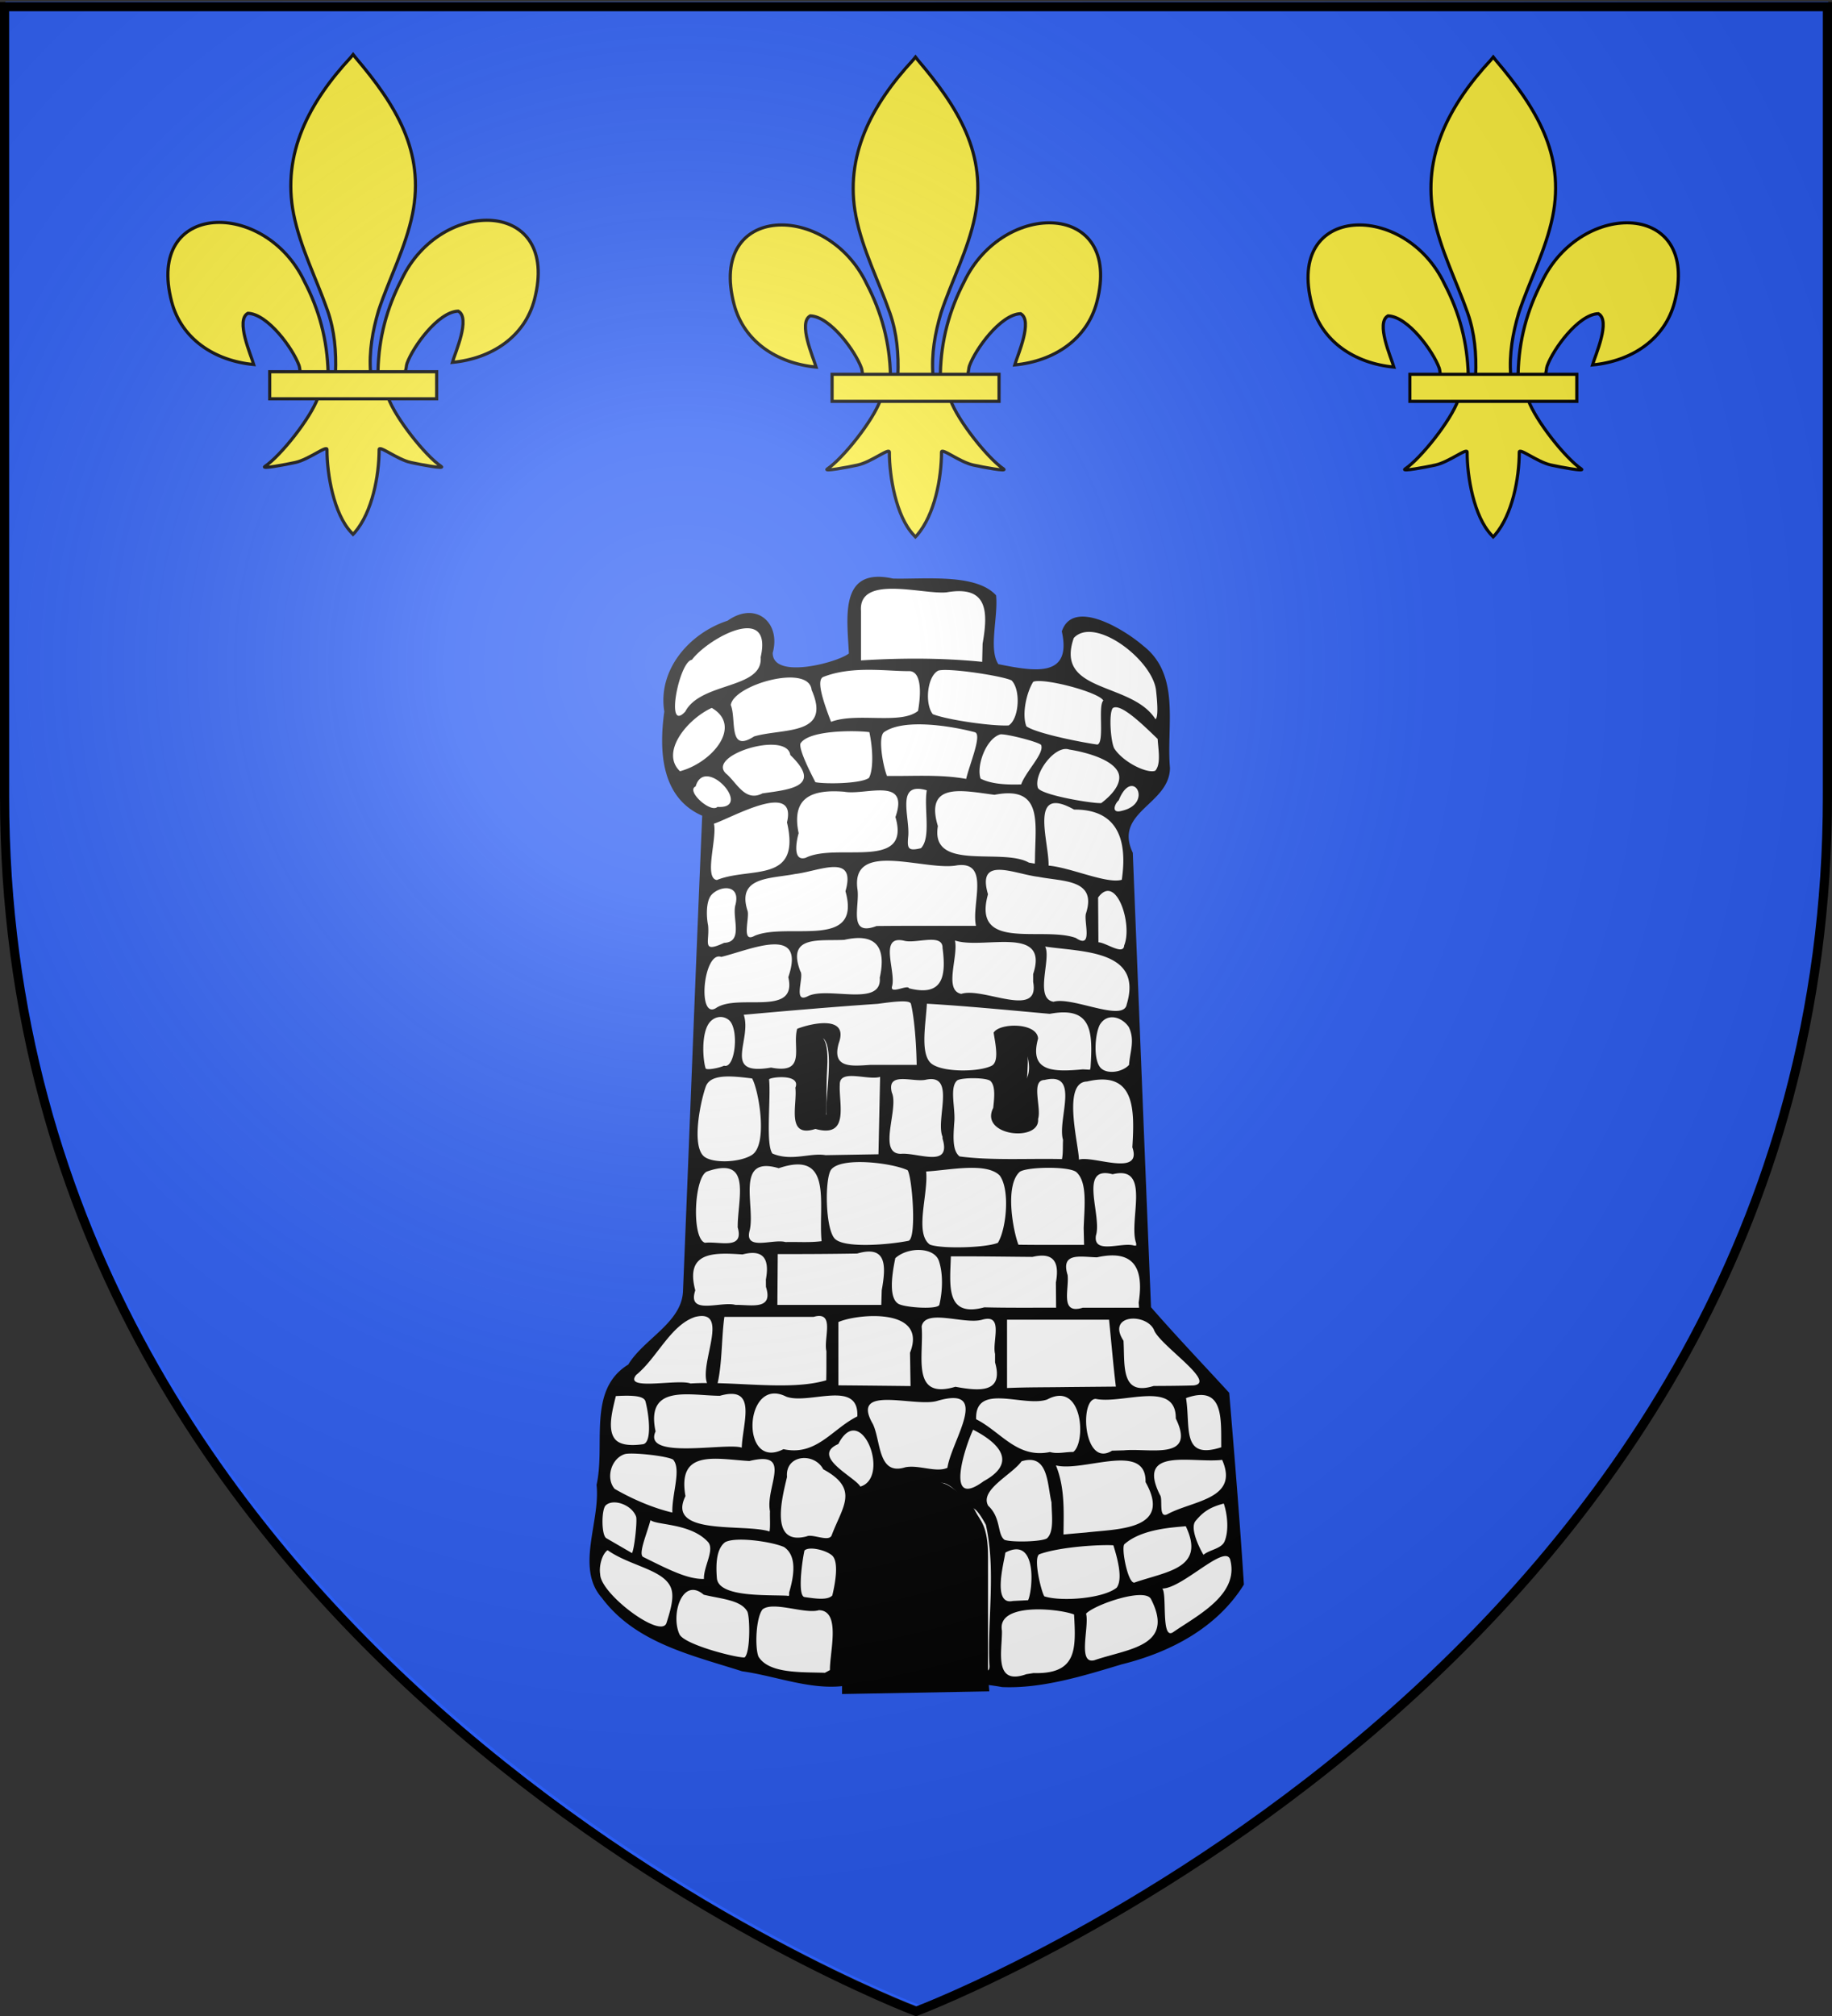 <svg xmlns="http://www.w3.org/2000/svg" xmlns:xlink="http://www.w3.org/1999/xlink" height="660" width="600" version="1.0"><rect width="100%" height="100%" fill="#333333" stroke="none"/><defs><radialGradient r="300" id="c" fx="221.445" fy="226.331" gradientUnits="userSpaceOnUse" cy="226.331" cx="221.445" xlink:href="#a" gradientTransform="matrix(1.353 0 0 1.349 -76.034 -87.686)"/><linearGradient id="a"><stop offset="0" style="stop-color:white;stop-opacity:.314"/><stop offset=".19" style="stop-color:white;stop-opacity:.251"/><stop offset=".6" style="stop-color:#6b6b6b;stop-opacity:.125"/><stop offset="1" style="stop-color:black;stop-opacity:.125"/></linearGradient></defs><g style="display:inline"><path style="opacity:1;fill:#2b5df4;fill-opacity:1;fill-rule:evenodd;stroke:none;stroke-width:3;stroke-linecap:butt;stroke-linejoin:miter;stroke-miterlimit:4;stroke-dasharray:none;stroke-opacity:1;display:inline" d="M300.274 656.863S1.774 544.543 1.774 259.09V.539h597V259.09c0 285.451-298.5 397.772-298.5 397.772z"/><path style="font-size:12px;fill:#fff;fill-opacity:1;fill-rule:evenodd;stroke:none;stroke-width:1.288;display:inline" d="M-1051.267 91.796c6.528.49 10.549-1.647 13.131-8.87.842-2.433 2.477-4.707 4.56-6.713a80.586 80.586 0 0 0-2.171-2.091c-1.995 2.043-4.528 3.755-6.998 4.62-7.733 2.301-9.183 7.637-8.61 12.965l.044.045.044.044m-24.62-24.716c6.528.49 10.55-1.646 13.132-8.869.841-2.433 2.477-4.708 4.56-6.714a80.898 80.898 0 0 0-2.172-2.091c-1.995 2.043-4.527 3.755-6.997 4.62-7.733 2.301-9.183 7.637-8.61 12.966l.043.044.045.044m-24.62-24.715c6.528.49 10.549-1.647 13.131-8.87.842-2.433 2.477-4.708 4.56-6.714a80.896 80.896 0 0 0-2.171-2.091c-1.995 2.044-4.528 3.755-6.998 4.621-7.733 2.3-9.183 7.636-8.61 12.965l.044.044.044.045m-24.62-24.716c6.528.49 10.55-1.647 13.132-8.87.841-2.433 2.477-4.708 4.56-6.713a80.898 80.898 0 0 0-2.172-2.092c-1.995 2.044-4.527 3.756-6.997 4.621-7.733 2.3-9.183 7.637-8.611 12.965l.044.044.045.045m-24.62-24.716c6.527.49 10.549-1.647 13.131-8.87.841-2.433 2.477-4.708 4.56-6.713a80.744 80.744 0 0 0-2.172-2.092c-1.994 2.044-4.527 3.756-6.997 4.621-7.733 2.3-9.183 7.637-8.61 12.965l.044.044.044.045m-24.62-24.716c6.528.49 10.55-1.647 13.132-8.87.841-2.433 2.477-4.707 4.56-6.713a81.04 81.04 0 0 0-2.172-2.092c-1.995 2.044-4.527 3.756-6.997 4.621-7.733 2.3-9.184 7.637-8.611 12.965l.044.045.045.044m-24.62-24.716c6.527.49 10.549-1.647 13.131-8.87.841-2.433 2.477-4.707 4.56-6.713a80.744 80.744 0 0 0-2.172-2.092c-1.995 2.044-4.527 3.756-6.997 4.622-7.733 2.3-9.183 7.636-8.61 12.964l.044.045.044.044m-24.62-24.716c6.528.49 10.55-1.646 13.131-8.869.842-2.433 2.478-4.708 4.56-6.714a81.044 81.044 0 0 0-2.171-2.091c-1.995 2.043-4.527 3.755-6.998 4.62-7.732 2.301-9.183 7.637-8.61 12.965l.044.045.044.044m-24.62-24.715c6.528.49 10.55-1.647 13.132-8.87.841-2.433 2.477-4.708 4.56-6.714a80.586 80.586 0 0 0-2.172-2.091c-1.995 2.044-4.527 3.755-6.997 4.621-7.733 2.3-9.183 7.636-8.61 12.965l.044.044.044.045m-24.62-24.716c6.528.49 10.55-1.647 13.131-8.87.842-2.433 2.477-4.708 4.56-6.713a80.893 80.893 0 0 0-2.171-2.092c-1.995 2.044-4.528 3.755-6.998 4.621-7.733 2.3-9.183 7.637-8.61 12.965l.044.044.044.045m-24.62-24.716c6.528.49 10.55-1.647 13.132-8.87.841-2.433 2.477-4.708 4.56-6.713a80.896 80.896 0 0 0-2.172-2.092c-1.995 2.044-4.527 3.756-6.997 4.621-7.733 2.3-9.183 7.637-8.61 12.965l.043.044.045.045m-24.62-24.716c6.528.49 10.549-1.647 13.131-8.87.842-2.433 2.477-4.707 4.56-6.713a80.893 80.893 0 0 0-2.171-2.092c-1.995 2.044-4.528 3.756-6.998 4.621-7.733 2.3-9.183 7.637-8.61 12.965l.044.045.044.044m-24.62-24.716c6.528.49 10.55-1.647 13.132-8.87.841-2.433 2.477-4.707 4.56-6.713a80.744 80.744 0 0 0-2.172-2.092c-1.995 2.044-4.527 3.756-6.997 4.622-7.733 2.3-9.183 7.636-8.61 12.964l.043.045.045.044m-24.62-24.716c6.528.49 10.549-1.646 13.131-8.869.842-2.433 2.477-4.708 4.56-6.714a80.89 80.89 0 0 0-2.171-2.091c-1.995 2.043-4.528 3.755-6.998 4.62-7.733 2.301-9.183 7.637-8.61 12.965l.044.045.044.044m-24.62-24.715c6.528.49 10.55-1.647 13.132-8.87.841-2.433 2.477-4.708 4.56-6.714a80.744 80.744 0 0 0-2.172-2.091c-1.995 2.044-4.527 3.755-6.997 4.62-7.733 2.301-9.184 7.637-8.611 12.966l.044.044.045.045m-24.62-24.716c6.527.49 10.549-1.647 13.131-8.87.841-2.433 2.477-4.708 4.56-6.714a81.046 81.046 0 0 0-2.172-2.091c-1.995 2.044-4.527 3.755-6.997 4.621-7.733 2.3-9.183 7.636-8.61 12.965l.044.044.044.045m-24.62-24.716c6.528.49 10.55-1.647 13.131-8.87.842-2.433 2.478-4.708 4.56-6.713a80.586 80.586 0 0 0-2.171-2.092c-1.995 2.044-4.527 3.756-6.997 4.621-7.733 2.3-9.184 7.637-8.611 12.965l.044.044.044.045m-24.619-24.716c6.527.49 10.549-1.647 13.131-8.87.841-2.433 2.477-4.707 4.56-6.713a80.893 80.893 0 0 0-2.172-2.092c-1.995 2.044-4.527 3.756-6.997 4.621-7.733 2.3-9.183 7.637-8.61 12.965l.044.045.044.044m-24.62-24.716c6.528.49 10.55-1.647 13.131-8.87.842-2.433 2.477-4.707 4.56-6.713a80.74 80.74 0 0 0-2.171-2.092c-1.995 2.044-4.528 3.756-6.998 4.622-7.733 2.3-9.183 7.636-8.61 12.964l.044.045.044.044m-24.62-24.716c6.528.49 10.55-1.647 13.132-8.87.841-2.432 2.477-4.707 4.56-6.713a80.893 80.893 0 0 0-2.172-2.091c-1.995 2.043-4.527 3.755-6.997 4.62-7.733 2.301-9.183 7.637-8.61 12.965l.044.045.044.044m-24.62-24.715c6.528.489 10.549-1.647 13.131-8.87.842-2.433 2.477-4.708 4.56-6.714a80.898 80.898 0 0 0-2.171-2.091c-1.995 2.044-4.528 3.755-6.998 4.62-7.733 2.301-9.183 7.637-8.61 12.966l.044.044.044.045m-24.62-24.716c6.528.49 10.55-1.647 13.132-8.87.841-2.433 2.477-4.708 4.56-6.714a80.735 80.735 0 0 0-2.172-2.091c-1.995 2.044-4.527 3.755-6.997 4.621-7.733 2.3-9.183 7.636-8.61 12.965l.043.044.045.045m-24.62-24.716c6.528.49 10.549-1.647 13.131-8.87.842-2.433 2.477-4.708 4.56-6.713a80.898 80.898 0 0 0-2.172-2.092c-1.994 2.044-4.527 3.756-6.997 4.621-7.733 2.3-9.183 7.637-8.61 12.965l.044.044.044.045m-24.62-24.716c6.528.49 10.55-1.647 13.132-8.87.841-2.433 2.477-4.707 4.56-6.713a80.89 80.89 0 0 0-2.172-2.092c-1.995 2.044-4.527 3.756-6.997 4.621-7.733 2.3-9.183 7.637-8.61 12.965l.043.045.045.044m-24.62-24.716c6.527.49 10.549-1.647 13.131-8.87.842-2.433 2.477-4.707 4.56-6.713a80.898 80.898 0 0 0-2.172-2.092c-1.995 2.044-4.527 3.756-6.997 4.622-7.733 2.3-9.183 7.636-8.61 12.964l.044.045.044.044m-24.62-24.716c6.528.49 10.55-1.647 13.132-8.87.841-2.432 2.477-4.707 4.56-6.713a80.893 80.893 0 0 0-2.172-2.091c-1.995 2.043-4.527 3.755-6.997 4.62-7.733 2.3-9.184 7.637-8.611 12.965l.044.045.045.044m-24.62-24.715c6.527.49 10.549-1.647 13.131-8.87.841-2.433 2.477-4.708 4.56-6.714a80.739 80.739 0 0 0-2.172-2.091c-1.995 2.043-4.527 3.755-6.997 4.62-7.733 2.301-9.183 7.637-8.61 12.966l.044.044.044.045m639.68 626.02c5.046 5.255 13.768.039 15.438-1.684-.218-.216-1.316-1.261-1.573-1.535-1.31.834-2.424 2.333-5.183 1.794-2.759-.54-2.649-2.093-2.172-2.978.477-.884 2.824-1.29 2.569-1.406-4.038-2.038-7.056-2.043-9.347-.085-1.384 1.17-1.35 4.213.268 5.893m-24.62-24.716c5.046 5.256 13.768.04 15.438-1.683-.218-.216-1.315-1.261-1.573-1.535-1.31.834-2.423 2.333-5.182 1.794-2.76-.539-2.65-2.093-2.172-2.978.476-.884 2.824-1.29 2.569-1.406-4.038-2.038-7.057-2.043-9.348-.085-1.383 1.17-1.349 4.213.269 5.893m-24.62-24.716c5.046 5.256 13.768.04 15.438-1.682-.219-.217-1.316-1.262-1.573-1.536-1.31.834-2.424 2.333-5.183 1.794-2.759-.539-2.649-2.093-2.172-2.977.477-.885 2.824-1.291 2.569-1.407-4.038-2.037-7.057-2.043-9.347-.085-1.384 1.171-1.35 4.213.268 5.893m-24.62-24.716c5.046 5.256 13.768.04 15.438-1.682-.218-.217-1.315-1.262-1.573-1.535-1.31.834-2.423 2.332-5.182 1.793-2.76-.539-2.65-2.093-2.172-2.977.476-.885 2.823-1.29 2.568-1.407-4.037-2.037-7.056-2.043-9.347-.085-1.384 1.171-1.349 4.213.268 5.893m-24.62-24.715c5.047 5.255 13.769.04 15.439-1.683-.219-.217-1.316-1.262-1.574-1.535-1.31.834-2.423 2.332-5.182 1.793-2.759-.539-2.649-2.093-2.172-2.977.477-.885 2.824-1.29 2.569-1.407-4.038-2.037-7.057-2.043-9.347-.084-1.384 1.17-1.35 4.213.268 5.893m-24.62-24.716c5.046 5.255 13.768.04 15.438-1.683-.218-.216-1.315-1.261-1.573-1.535-1.31.834-2.423 2.333-5.182 1.794-2.76-.54-2.65-2.093-2.173-2.978.477-.884 2.824-1.29 2.57-1.406-4.039-2.038-7.057-2.044-9.348-.085-1.384 1.17-1.35 4.213.268 5.893m-24.62-24.716c5.046 5.256 13.769.04 15.439-1.683-.219-.216-1.316-1.261-1.574-1.535-1.31.834-2.423 2.333-5.182 1.794-2.76-.54-2.649-2.093-2.172-2.978.477-.884 2.824-1.29 2.569-1.406-4.038-2.038-7.057-2.043-9.348-.085-1.383 1.17-1.349 4.213.269 5.893m-24.62-24.716c5.046 5.256 13.768.04 15.438-1.683-.218-.216-1.315-1.261-1.573-1.535-1.31.834-2.424 2.333-5.183 1.794-2.759-.539-2.648-2.093-2.172-2.978.477-.884 2.824-1.29 2.57-1.406-4.039-2.038-7.057-2.043-9.348-.085-1.384 1.17-1.35 4.213.268 5.893m-24.62-24.716c5.046 5.256 13.769.04 15.438-1.682-.218-.217-1.315-1.262-1.573-1.536-1.31.834-2.423 2.333-5.182 1.794-2.76-.539-2.649-2.093-2.172-2.977.477-.885 2.824-1.291 2.569-1.407-4.038-2.037-7.057-2.043-9.348-.085-1.383 1.17-1.349 4.213.269 5.893m-24.62-24.716c5.046 5.256 13.768.04 15.438-1.682-.218-.217-1.316-1.262-1.573-1.536-1.31.835-2.424 2.333-5.183 1.794-2.759-.539-2.649-2.093-2.172-2.977.477-.885 2.824-1.29 2.57-1.407-4.039-2.037-7.057-2.043-9.348-.085-1.384 1.171-1.35 4.213.268 5.893m-24.62-24.715c5.046 5.255 13.769.04 15.438-1.683-.218-.217-1.315-1.262-1.573-1.535-1.31.834-2.423 2.332-5.182 1.793-2.76-.539-2.649-2.093-2.172-2.977.477-.885 2.824-1.29 2.569-1.407-4.038-2.037-7.057-2.043-9.348-.084-1.383 1.17-1.349 4.213.269 5.893m-24.62-24.716c5.046 5.255 13.768.04 15.438-1.683-.219-.216-1.316-1.261-1.574-1.535-1.309.834-2.423 2.333-5.182 1.794-2.759-.54-2.649-2.093-2.172-2.978.477-.885 2.824-1.29 2.569-1.406-4.038-2.038-7.056-2.044-9.347-.085-1.384 1.17-1.35 4.213.268 5.893m-24.62-24.716c5.046 5.256 13.768.04 15.438-1.683-.218-.216-1.315-1.261-1.573-1.535-1.31.834-2.423 2.333-5.182 1.794-2.76-.54-2.65-2.093-2.172-2.978.476-.884 2.823-1.29 2.568-1.406-4.037-2.038-7.056-2.043-9.347-.085-1.384 1.17-1.349 4.213.268 5.893m-24.619-24.716c5.046 5.256 13.768.04 15.438-1.683-.219-.216-1.316-1.261-1.574-1.535-1.31.834-2.423 2.333-5.182 1.794-2.759-.54-2.649-2.093-2.172-2.978.477-.884 2.824-1.29 2.569-1.406-4.038-2.038-7.057-2.043-9.347-.085-1.384 1.17-1.35 4.213.268 5.893m-24.62-24.716c5.046 5.256 13.768.04 15.438-1.682-.218-.217-1.315-1.262-1.573-1.536-1.31.834-2.423 2.333-5.182 1.794-2.76-.539-2.65-2.093-2.172-2.977.476-.885 2.823-1.291 2.568-1.407-4.037-2.037-7.056-2.043-9.347-.085-1.384 1.171-1.349 4.213.268 5.893m-24.62-24.716c5.047 5.256 13.769.04 15.439-1.682-.219-.217-1.316-1.262-1.574-1.536-1.31.835-2.423 2.333-5.182 1.794-2.759-.539-2.649-2.093-2.172-2.977.477-.885 2.824-1.291 2.569-1.407-4.038-2.037-7.057-2.043-9.347-.085-1.384 1.171-1.35 4.213.268 5.893m-24.62-24.715c5.046 5.255 13.768.04 15.438-1.683-.218-.217-1.315-1.262-1.573-1.535-1.31.834-2.424 2.332-5.183 1.793-2.759-.539-2.648-2.093-2.172-2.977.477-.885 2.824-1.29 2.57-1.407-4.038-2.037-7.057-2.043-9.348-.085-1.384 1.171-1.35 4.214.268 5.894m-24.62-24.716c5.047 5.255 13.769.04 15.439-1.683-.219-.216-1.316-1.261-1.574-1.535-1.31.834-2.423 2.333-5.182 1.794-2.76-.54-2.649-2.093-2.172-2.978.477-.885 2.824-1.29 2.569-1.406-4.038-2.038-7.057-2.044-9.348-.085-1.383 1.17-1.349 4.213.269 5.893m-24.62-24.716c5.046 5.256 13.768.04 15.438-1.683-.218-.216-1.315-1.261-1.573-1.535-1.31.834-2.424 2.333-5.183 1.794-2.759-.54-2.648-2.093-2.172-2.978.477-.884 2.824-1.29 2.57-1.406-4.039-2.038-7.057-2.043-9.348-.085-1.384 1.17-1.35 4.213.268 5.893m-24.62-24.716c5.046 5.256 13.769.04 15.439-1.683-.219-.216-1.316-1.261-1.574-1.535-1.31.834-2.423 2.333-5.182 1.794-2.76-.539-2.649-2.093-2.172-2.978.477-.884 2.824-1.29 2.569-1.406-4.038-2.038-7.057-2.043-9.348-.085-1.383 1.17-1.349 4.213.269 5.893m-24.62-24.716c5.046 5.256 13.768.04 15.438-1.683-.219-.216-1.316-1.26-1.573-1.535-1.31.834-2.424 2.333-5.183 1.794-2.759-.539-2.649-2.093-2.172-2.977.477-.885 2.824-1.291 2.57-1.407-4.039-2.037-7.057-2.043-9.348-.085-1.384 1.17-1.35 4.213.268 5.893m-24.62-24.716c5.046 5.256 13.768.04 15.438-1.682-.218-.217-1.315-1.262-1.573-1.536-1.31.835-2.423 2.333-5.182 1.794-2.76-.539-2.649-2.093-2.172-2.977.476-.885 2.824-1.291 2.568-1.407-4.037-2.037-7.056-2.043-9.347-.085-1.383 1.171-1.349 4.213.269 5.893m-24.62-24.715c5.046 5.255 13.768.04 15.438-1.683-.219-.217-1.316-1.262-1.573-1.535-1.31.834-2.424 2.332-5.183 1.793-2.759-.539-2.649-2.093-2.172-2.977.477-.885 2.824-1.29 2.569-1.407-4.038-2.037-7.056-2.043-9.347-.085-1.384 1.171-1.35 4.213.268 5.894m-24.62-24.716c5.046 5.255 13.768.04 15.438-1.683-.218-.217-1.315-1.261-1.573-1.535-1.31.834-2.423 2.333-5.182 1.794-2.76-.54-2.65-2.093-2.172-2.978.476-.885 2.823-1.29 2.568-1.406-4.037-2.038-7.056-2.044-9.347-.085-1.384 1.17-1.349 4.213.268 5.893m-24.619-24.716c5.046 5.256 13.768.04 15.438-1.683-.219-.216-1.316-1.261-1.574-1.535-1.31.834-2.423 2.333-5.182 1.794-2.759-.54-2.649-2.093-2.172-2.978.477-.884 2.824-1.29 2.569-1.406-4.038-2.038-7.057-2.043-9.348-.085-1.383 1.17-1.348 4.213.269 5.893m-24.62-24.716c5.046 5.256 13.768.04 15.438-1.683-.218-.216-1.315-1.261-1.573-1.535-1.31.834-2.423 2.333-5.182 1.794-2.76-.54-2.65-2.093-2.173-2.978.477-.884 2.824-1.29 2.57-1.406-4.038-2.038-7.057-2.043-9.348-.085-1.384 1.17-1.349 4.213.268 5.893m-24.62-24.716c5.047 5.256 13.769.04 15.439-1.683-.219-.216-1.316-1.26-1.574-1.535-1.31.834-2.423 2.333-5.182 1.794-2.76-.539-2.649-2.093-2.172-2.978.477-.884 2.824-1.29 2.569-1.406-4.038-2.037-7.057-2.043-9.348-.085-1.383 1.17-1.349 4.213.269 5.893m657.127 659.52c1.687 1.611 4.714 1.668 5.892.292 1.97-2.279 1.995-5.284-.049-9.304-.116-.254-.527 2.09-1.416 2.563-.89.474-2.452.585-2.991-2.161-.54-2.746.975-3.828 1.814-5.131-.275-.257-1.356-1.362-1.574-1.58-1.732 1.661-6.953 10.295-1.676 15.321m-24.62-24.716c1.687 1.611 4.715 1.668 5.892.292 1.97-2.279 1.996-5.283-.048-9.304-.116-.254-.527 2.09-1.417 2.564-.889.474-2.451.584-2.99-2.162-.54-2.746.974-3.828 1.813-5.13-.275-.258-1.356-1.363-1.573-1.58-1.732 1.66-6.954 10.295-1.677 15.32m-24.62-24.716c1.688 1.611 4.715 1.668 5.893.292 1.969-2.279 1.995-5.283-.049-9.303-.116-.254-.527 2.089-1.416 2.563-.89.474-2.452.585-2.991-2.162-.54-2.746.975-3.828 1.814-5.13-.275-.257-1.356-1.363-1.574-1.58-1.732 1.66-6.953 10.295-1.676 15.32m-24.62-24.715c1.687 1.61 4.715 1.667 5.892.291 1.97-2.278 1.996-5.283-.048-9.303-.116-.254-.528 2.09-1.417 2.563-.889.474-2.452.585-2.99-2.162-.54-2.746.974-3.828 1.813-5.13-.275-.257-1.356-1.362-1.573-1.58-1.733 1.66-6.954 10.295-1.677 15.32m-24.62-24.715c1.687 1.61 4.715 1.667 5.893.291 1.969-2.278 1.995-5.283-.049-9.303-.116-.254-.527 2.09-1.416 2.563-.89.474-2.452.585-2.991-2.161-.54-2.747.975-3.829 1.813-5.131-.274-.257-1.355-1.362-1.573-1.58-1.732 1.66-6.953 10.295-1.676 15.32m-24.62-24.715c1.687 1.611 4.715 1.667 5.892.291 1.97-2.278 1.996-5.283-.048-9.303-.117-.254-.528 2.09-1.417 2.563-.889.474-2.452.585-2.991-2.161-.54-2.747.975-3.829 1.814-5.131-.275-.257-1.356-1.362-1.573-1.58-1.733 1.661-6.954 10.295-1.677 15.321m-24.62-24.716c1.687 1.611 4.715 1.668 5.892.291 1.97-2.278 1.996-5.283-.048-9.303-.116-.254-.527 2.09-1.416 2.563-.89.474-2.452.585-2.992-2.161s.975-3.828 1.814-5.131c-.274-.257-1.355-1.362-1.573-1.58-1.732 1.661-6.953 10.295-1.676 15.321m-24.62-24.716c1.687 1.611 4.714 1.668 5.892.292 1.97-2.279 1.996-5.283-.048-9.304-.117-.254-.528 2.09-1.417 2.564-.89.473-2.452.584-2.991-2.162-.54-2.746.975-3.828 1.814-5.13-.275-.258-1.356-1.363-1.573-1.58-1.733 1.66-6.954 10.294-1.677 15.32m-24.62-24.716c1.687 1.611 4.715 1.668 5.892.292 1.97-2.279 1.996-5.283-.048-9.303-.116-.254-.527 2.089-1.417 2.563-.889.474-2.451.585-2.99-2.162-.54-2.746.974-3.828 1.813-5.13-.275-.258-1.356-1.363-1.573-1.58-1.732 1.66-6.954 10.295-1.677 15.32m-24.62-24.715c1.688 1.61 4.715 1.667 5.893.291 1.97-2.278 1.996-5.283-.049-9.303-.116-.254-.527 2.09-1.416 2.563-.89.474-2.452.585-2.991-2.162-.54-2.746.975-3.828 1.814-5.13-.275-.257-1.356-1.363-1.574-1.58-1.732 1.66-6.953 10.295-1.676 15.32m-24.62-24.715c1.687 1.61 4.715 1.667 5.892.291 1.97-2.278 1.996-5.283-.048-9.303-.116-.254-.527 2.09-1.417 2.563-.889.474-2.451.585-2.99-2.161-.54-2.747.974-3.829 1.813-5.131-.275-.257-1.356-1.362-1.573-1.58-1.732 1.66-6.954 10.295-1.677 15.32m-24.62-24.715c1.688 1.611 4.715 1.667 5.893.291 1.97-2.278 1.995-5.283-.049-9.303-.116-.254-.527 2.09-1.416 2.563-.89.474-2.452.585-2.991-2.161-.54-2.747.975-3.829 1.814-5.131-.275-.257-1.356-1.362-1.574-1.58-1.732 1.66-6.953 10.295-1.676 15.32m-24.62-24.715c1.687 1.611 4.715 1.668 5.892.291 1.97-2.278 1.996-5.283-.048-9.303-.116-.254-.527 2.09-1.417 2.563-.889.474-2.451.585-2.99-2.161-.54-2.746.974-3.828 1.813-5.131-.275-.257-1.356-1.362-1.573-1.58-1.732 1.661-6.954 10.295-1.677 15.321m-24.62-24.716c1.688 1.611 4.715 1.668 5.893.292 1.969-2.279 1.995-5.284-.049-9.304-.116-.254-.527 2.09-1.416 2.564-.89.473-2.452.584-2.991-2.162-.54-2.746.975-3.828 1.814-5.13-.275-.258-1.356-1.363-1.574-1.58-1.732 1.66-6.953 10.294-1.676 15.32m-24.62-24.716c1.687 1.611 4.715 1.668 5.892.292 1.97-2.279 1.996-5.283-.048-9.303-.116-.254-.528 2.089-1.417 2.563-.889.474-2.451.585-2.991-2.162-.54-2.746.975-3.828 1.814-5.13-.275-.258-1.356-1.363-1.573-1.58-1.733 1.66-6.954 10.295-1.677 15.32m-24.62-24.715c1.687 1.61 4.715 1.667 5.893.291 1.969-2.278 1.995-5.283-.049-9.303-.116-.254-.527 2.089-1.416 2.563-.89.474-2.452.585-2.992-2.162-.539-2.746.975-3.828 1.815-5.13-.275-.257-1.356-1.363-1.574-1.58-1.732 1.66-6.953 10.295-1.677 15.32m-24.619-24.715c1.687 1.61 4.715 1.667 5.892.291 1.97-2.278 1.996-5.283-.048-9.303-.117-.254-.528 2.09-1.417 2.563-.889.474-2.452.585-2.991-2.161-.54-2.747.975-3.829 1.814-5.131-.275-.257-1.356-1.362-1.573-1.58-1.733 1.66-6.954 10.295-1.677 15.32m-24.62-24.715c1.687 1.611 4.715 1.667 5.893.291 1.969-2.278 1.995-5.283-.049-9.303-.116-.254-.527 2.09-1.416 2.563-.89.474-2.452.585-2.992-2.161-.54-2.747.975-3.829 1.814-5.131-.274-.257-1.356-1.362-1.573-1.58-1.732 1.661-6.954 10.295-1.677 15.32m-24.62-24.715c1.688 1.611 4.716 1.668 5.893.291 1.97-2.278 1.996-5.283-.049-9.303-.116-.254-.527 2.09-1.416 2.563-.89.474-2.452.585-2.991-2.161-.54-2.747.975-3.828 1.814-5.131-.275-.257-1.356-1.362-1.573-1.58-1.733 1.661-6.954 10.295-1.677 15.321m-24.62-24.716c1.687 1.611 4.715 1.668 5.892.292 1.97-2.279 1.996-5.284-.048-9.304-.116-.254-.527 2.09-1.417 2.564-.889.473-2.451.584-2.99-2.162-.54-2.746.974-3.828 1.813-5.13-.275-.258-1.356-1.363-1.573-1.58-1.732 1.66-6.954 10.294-1.677 15.32m-24.62-24.716c1.688 1.611 4.715 1.668 5.893.292 1.97-2.279 1.995-5.283-.049-9.304-.116-.253-.527 2.09-1.416 2.564-.89.474-2.452.585-2.991-2.162-.54-2.746.975-3.828 1.814-5.13-.275-.258-1.356-1.363-1.574-1.58-1.732 1.66-6.953 10.295-1.676 15.32m-24.62-24.716c1.687 1.612 4.715 1.668 5.892.292 1.97-2.279 1.996-5.283-.048-9.303-.116-.254-.527 2.09-1.417 2.563-.889.474-2.451.585-2.99-2.162-.54-2.746.974-3.828 1.813-5.13-.275-.257-1.356-1.363-1.573-1.58-1.732 1.66-6.954 10.295-1.677 15.32m-24.62-24.715c1.688 1.61 4.715 1.667 5.893.291 1.97-2.278 1.995-5.283-.049-9.303-.116-.254-.527 2.09-1.416 2.563-.89.474-2.452.585-2.991-2.162-.54-2.746.975-3.828 1.814-5.13-.275-.257-1.356-1.362-1.574-1.58-1.732 1.66-6.953 10.295-1.676 15.32m-24.62-24.715c1.687 1.61 4.715 1.667 5.892.291 1.97-2.278 1.996-5.283-.048-9.303-.116-.254-.528 2.09-1.417 2.563-.889.474-2.451.585-2.99-2.161-.54-2.747.974-3.829 1.813-5.131-.275-.257-1.356-1.362-1.573-1.58-1.732 1.66-6.954 10.295-1.677 15.32m-24.62-24.715c1.688 1.611 4.715 1.668 5.893.291 1.969-2.278 1.995-5.283-.049-9.303-.116-.254-.527 2.09-1.416 2.563-.89.474-2.452.585-2.992-2.161-.539-2.747.976-3.828 1.815-5.131-.275-.257-1.356-1.362-1.574-1.58-1.732 1.661-6.953 10.295-1.676 15.32m-24.62-24.715c1.687 1.611 4.715 1.668 5.892.292 1.97-2.279 1.996-5.284-.048-9.304-.117-.254-.528 2.09-1.417 2.564-.889.473-2.451.584-2.991-2.162s.975-3.828 1.814-5.13c-.275-.258-1.356-1.363-1.573-1.58-1.732 1.66-6.954 10.294-1.677 15.32m-24.62-24.716c1.687 1.611 4.715 1.668 5.893.292 1.969-2.279 1.995-5.283-.049-9.304-.116-.254-.527 2.09-1.416 2.564-.89.474-2.452.584-2.992-2.162-.539-2.746.975-3.828 1.814-5.13-.274-.258-1.355-1.363-1.573-1.58-1.732 1.66-6.953 10.295-1.677 15.32m636.002 621.44 8.31 8.255 1.018-1.015-8.31-8.254-1.018 1.015m-24.62-24.716 8.31 8.254 1.018-1.015-8.31-8.253-1.018 1.014m-24.62-24.716 8.31 8.254 1.019-1.014-8.31-8.254-1.019 1.014m-24.619-24.716 8.31 8.254 1.018-1.014-8.31-8.254-1.018 1.014m-24.62-24.716 8.31 8.254 1.019-1.014-8.31-8.254-1.019 1.014m-24.62-24.715 8.31 8.253 1.02-1.014-8.31-8.254-1.02 1.015m-24.619-24.716 8.31 8.254 1.019-1.015-8.31-8.254-1.019 1.015m-24.62-24.716 8.31 8.254 1.02-1.015-8.31-8.253-1.02 1.014m-24.619-24.716 8.31 8.254 1.019-1.015-8.31-8.253-1.019 1.014m-24.62-24.716 8.31 8.254 1.019-1.014-8.31-8.254-1.018 1.014m-24.62-24.716 8.31 8.254 1.019-1.014-8.31-8.254-1.019 1.014m-24.62-24.715 8.31 8.253 1.019-1.014-8.31-8.254-1.018 1.015m-24.62-24.716 8.31 8.254 1.018-1.015-8.31-8.254-1.018 1.015m-24.62-24.716 8.31 8.254 1.019-1.015-8.31-8.254-1.019 1.015m-24.619-24.716 8.31 8.254 1.018-1.015-8.31-8.253-1.018 1.014m-24.62-24.716 8.31 8.254 1.019-1.014-8.31-8.254-1.019 1.014m-24.62-24.716 8.31 8.254 1.02-1.014-8.31-8.254-1.02 1.014m-24.619-24.715 8.31 8.253 1.019-1.014-8.31-8.254-1.019 1.015m-24.62-24.716 8.31 8.254 1.02-1.015-8.31-8.254-1.02 1.015m-24.619-24.716 8.31 8.254 1.019-1.015-8.31-8.254-1.019 1.015m-24.62-24.716 8.31 8.254 1.019-1.015-8.31-8.253-1.018 1.014m-24.62-24.716 8.31 8.254 1.018-1.014-8.31-8.254-1.018 1.014m-24.62-24.716 8.31 8.254 1.019-1.014-8.31-8.254-1.018 1.014m-24.62-24.715 8.31 8.253 1.018-1.014-8.31-8.254-1.018 1.015m-24.62-24.716 8.31 8.254 1.019-1.015-8.31-8.254-1.018 1.015m-24.62-24.716 8.31 8.254 1.018-1.015-8.31-8.254-1.018 1.015m-24.62-24.716 8.31 8.254 1.019-1.015-8.31-8.253-1.019 1.014m643.41 643.712 3.877 3.848c2.912-1.87 7.217-1.655 9.769.907a7.547 7.547 0 0 1 1.643 8.158l14.413-14.357-24.62-24.716-15.077 15.019a7.568 7.568 0 0 1 9.06 1.258c2.552 2.561 2.817 6.979.934 9.883m-24.62-24.716 3.879 3.849c2.911-1.872 7.216-1.656 9.768.906a7.547 7.547 0 0 1 1.643 8.158l14.413-14.357-24.62-24.716-15.077 15.02a7.568 7.568 0 0 1 9.06 1.257c2.552 2.562 2.817 6.979.935 9.883m-24.62-24.716 3.878 3.849c2.912-1.871 7.217-1.656 9.769.906a7.547 7.547 0 0 1 1.643 8.158l14.413-14.357-24.62-24.716-15.077 15.02a7.568 7.568 0 0 1 9.06 1.257c2.552 2.562 2.817 6.979.934 9.883m-24.62-24.716 3.879 3.849c2.911-1.871 7.216-1.656 9.768.906a7.547 7.547 0 0 1 1.643 8.159l14.413-14.358-24.62-24.715-15.077 15.018a7.568 7.568 0 0 1 9.06 1.258c2.552 2.562 2.817 6.98.935 9.883m-24.62-24.716 3.878 3.85c2.912-1.872 7.217-1.657 9.769.905a7.547 7.547 0 0 1 1.643 8.159l14.413-14.357-24.62-24.716-15.077 15.019a7.568 7.568 0 0 1 9.06 1.257c2.552 2.562 2.817 6.98.934 9.883m-24.62-24.716 3.879 3.85c2.91-1.872 7.216-1.656 9.768.906a7.547 7.547 0 0 1 1.643 8.158l14.413-14.357-24.62-24.716-15.077 15.019a7.568 7.568 0 0 1 9.06 1.257c2.552 2.562 2.817 6.98.935 9.883m-24.62-24.715 3.878 3.848c2.911-1.87 7.217-1.655 9.769.907a7.547 7.547 0 0 1 1.642 8.158l14.414-14.357-24.62-24.716-15.077 15.019a7.568 7.568 0 0 1 9.06 1.257c2.551 2.562 2.817 6.98.934 9.884m-24.62-24.716 3.879 3.849c2.91-1.872 7.216-1.656 9.768.906a7.547 7.547 0 0 1 1.643 8.158l14.413-14.357-24.62-24.716-15.077 15.019a7.568 7.568 0 0 1 9.06 1.258c2.552 2.562 2.817 6.979.935 9.883m-24.62-24.716 3.878 3.849c2.911-1.871 7.217-1.656 9.769.906a7.547 7.547 0 0 1 1.642 8.158l14.414-14.357-24.62-24.716-15.078 15.02a7.568 7.568 0 0 1 9.06 1.257c2.552 2.562 2.818 6.979.935 9.883m-24.62-24.716 3.879 3.849c2.91-1.871 7.216-1.656 9.768.906a7.547 7.547 0 0 1 1.643 8.159l14.413-14.358-24.62-24.715-15.077 15.018a7.568 7.568 0 0 1 9.06 1.258c2.552 2.562 2.817 6.98.934 9.883m-24.619-24.716 3.878 3.85c2.911-1.872 7.217-1.657 9.768.905a7.547 7.547 0 0 1 1.643 8.159l14.413-14.357-24.62-24.716-15.077 15.018a7.568 7.568 0 0 1 9.06 1.258c2.552 2.562 2.817 6.98.935 9.883m-24.62-24.716 3.878 3.85c2.912-1.872 7.217-1.656 9.769.905a7.547 7.547 0 0 1 1.643 8.159l14.413-14.357-24.62-24.716-15.077 15.019a7.568 7.568 0 0 1 9.06 1.257c2.552 2.562 2.817 6.98.934 9.883m-24.62-24.716 3.879 3.85c2.911-1.872 7.216-1.656 9.768.906a7.547 7.547 0 0 1 1.643 8.158l14.413-14.357-24.62-24.716-15.077 15.019a7.568 7.568 0 0 1 9.06 1.257c2.552 2.562 2.817 6.98.935 9.883m-24.62-24.715 3.878 3.848c2.912-1.87 7.217-1.655 9.769.907a7.547 7.547 0 0 1 1.643 8.158l14.413-14.357-24.62-24.716-15.077 15.019a7.568 7.568 0 0 1 9.06 1.258c2.552 2.561 2.817 6.979.934 9.883m-24.62-24.716 3.879 3.849c2.911-1.871 7.216-1.656 9.768.906a7.547 7.547 0 0 1 1.643 8.158l14.413-14.357-24.62-24.716-15.077 15.02a7.568 7.568 0 0 1 9.06 1.257c2.552 2.562 2.817 6.979.935 9.883m-24.62-24.716 3.878 3.849c2.911-1.871 7.217-1.656 9.769.906a7.547 7.547 0 0 1 1.642 8.159l14.414-14.358-24.62-24.715-15.077 15.018a7.568 7.568 0 0 1 9.06 1.258c2.552 2.562 2.817 6.979.934 9.883m-24.62-24.716 3.879 3.849c2.91-1.871 7.216-1.656 9.768.906a7.547 7.547 0 0 1 1.643 8.159l14.413-14.357-24.62-24.716-15.077 15.018a7.568 7.568 0 0 1 9.06 1.258c2.552 2.562 2.817 6.98.935 9.883m-24.62-24.716 3.878 3.85c2.911-1.872 7.217-1.656 9.769.905a7.547 7.547 0 0 1 1.642 8.159l14.414-14.357-24.62-24.716-15.077 15.019a7.568 7.568 0 0 1 9.06 1.257c2.551 2.562 2.817 6.98.934 9.883m-24.62-24.716 3.879 3.85c2.91-1.872 7.216-1.656 9.768.906a7.547 7.547 0 0 1 1.643 8.158l14.413-14.357-24.62-24.716-15.077 15.019a7.568 7.568 0 0 1 9.06 1.257c2.552 2.562 2.817 6.98.935 9.883m-24.62-24.715 3.878 3.848c2.911-1.87 7.217-1.655 9.768.907a7.547 7.547 0 0 1 1.643 8.158l14.413-14.357-24.619-24.716-15.077 15.019a7.568 7.568 0 0 1 9.06 1.258c2.551 2.561 2.817 6.979.934 9.883m-24.62-24.716 3.879 3.849c2.91-1.871 7.216-1.656 9.768.906a7.547 7.547 0 0 1 1.643 8.158l14.413-14.357-24.62-24.716-15.077 15.02a7.568 7.568 0 0 1 9.06 1.257c2.552 2.562 2.817 6.979.935 9.883m-24.62-24.716 3.878 3.849c2.911-1.871 7.217-1.656 9.768.906a7.547 7.547 0 0 1 1.643 8.158l14.413-14.357-24.62-24.715-15.077 15.018a7.568 7.568 0 0 1 9.06 1.258c2.552 2.562 2.817 6.979.935 9.883m-24.62-24.716 3.878 3.849c2.912-1.871 7.217-1.656 9.769.906a7.547 7.547 0 0 1 1.643 8.159l14.413-14.357-24.62-24.716-15.077 15.018a7.568 7.568 0 0 1 9.06 1.258c2.552 2.562 2.817 6.98.934 9.883m-24.62-24.716 3.879 3.85c2.911-1.872 7.216-1.656 9.768.905a7.547 7.547 0 0 1 1.643 8.159l14.413-14.357-24.62-24.716-15.077 15.019a7.568 7.568 0 0 1 9.06 1.257c2.552 2.562 2.817 6.98.935 9.883m-24.62-24.716 3.878 3.85c2.911-1.872 7.217-1.656 9.769.906a7.547 7.547 0 0 1 1.642 8.158l14.414-14.357-24.62-24.716-15.077 15.019a7.568 7.568 0 0 1 9.06 1.257c2.552 2.562 2.817 6.98.934 9.883m-24.62-24.715 3.879 3.848c2.911-1.87 7.216-1.655 9.768.907a7.547 7.547 0 0 1 1.643 8.158l14.413-14.357-24.62-24.716-15.077 15.019a7.568 7.568 0 0 1 9.06 1.258c2.552 2.561 2.817 6.979.935 9.883m-24.62-24.716 3.878 3.849c2.911-1.871 7.217-1.656 9.769.906a7.547 7.547 0 0 1 1.642 8.158l14.414-14.357-24.62-24.716-15.077 15.019a7.568 7.568 0 0 1 9.06 1.258c2.551 2.562 2.817 6.979.934 9.883"/></g><g id="b"><path d="M407.03 608.7c1.424-61.957 16.75-119.54 45.289-174.11 74.714-157.185 302.92-153.431 252.615 38.812-18.537 70.84-81.509 112.474-156.319 119.615 5.4-18.665 35.1-84.652 11.125-97.562-38.339 1.449-85.945 67.706-97.393 99.301-1.653 4.536-1.19 9.778-3.036 14.24" style="opacity:1;fill:#fcef3c;fill-opacity:1;fill-rule:evenodd;stroke:#000;stroke-width:6;stroke-linecap:butt;stroke-linejoin:miter;stroke-miterlimit:4;stroke-dasharray:none;stroke-opacity:1;display:inline" transform="matrix(.172 0 0 .172 237.978 17.475)"/><g style="opacity:1;display:inline"><g style="fill:#fcef3c;fill-opacity:1;stroke:#000;stroke-width:6;stroke-miterlimit:4;stroke-dasharray:none;stroke-opacity:1"><path d="M350.523 657.372c-1.425-61.956-16.751-119.54-45.29-174.108-74.714-157.186-302.92-153.432-252.615 38.81 18.537 70.84 81.509 112.475 156.319 119.616-5.4-18.665-35.1-84.652-11.124-97.562 38.338 1.449 85.944 67.705 97.392 99.301 1.653 4.536 1.19 9.778 3.036 14.24" style="fill:#fcef3c;fill-opacity:1;fill-rule:evenodd;stroke:#000;stroke-width:6;stroke-linecap:butt;stroke-linejoin:miter;stroke-miterlimit:4;stroke-dasharray:none;stroke-opacity:1" transform="matrix(.172 0 0 .172 231.352 9.81)"/><path d="M393.626 57.12c-78.714 84.85-131.565 182.962-108.781 298.031 12.57 63.484 43.041 122.28 64.53 183.438 13.437 38.37 16.873 78.452 15.282 118.781h66.781c-3.196-40.626 3.807-79.998 15.282-118.781 20.474-61.538 51.625-119.906 64.53-183.438 24.129-118.779-32.506-208.36-108.437-297.656l-4.64-5.918-4.547 5.543z" style="fill:#fcef3c;fill-opacity:1;fill-rule:nonzero;stroke:#000;stroke-width:6;stroke-linecap:butt;stroke-linejoin:miter;stroke-miterlimit:4;stroke-dasharray:none;stroke-opacity:1" transform="matrix(.172 0 0 .172 231.352 9.81)"/><path d="M331.345 704.401c-13.962 39.13-70.889 110.792-101.125 131.22-7.843 5.297 37.486-3.052 57.78-7.5 26.62-5.835 61.218-34.198 60.407-24.188-.075 45.838 12.811 122.324 46.406 157.468l3.182 3.388 3.287-3.388c33.578-39.17 46.238-108.042 46.406-157.468-.81-10.01 33.788 18.353 60.407 24.187 20.295 4.449 65.623 12.798 57.78 7.5-30.236-20.427-87.131-92.089-101.093-131.219H331.345z" style="fill:#fcef3c;fill-opacity:1;fill-rule:evenodd;stroke:#000;stroke-width:6;stroke-linecap:butt;stroke-linejoin:miter;stroke-miterlimit:4;stroke-dasharray:none;stroke-opacity:1" transform="matrix(.172 0 0 .172 231.352 9.81)"/><path style="fill:#fcef3c;fill-opacity:1;stroke:#000;stroke-width:6;stroke-miterlimit:4;stroke-dasharray:none;stroke-opacity:1" d="M239.352 655.379H557.24v51.503H239.352z" transform="matrix(.172 0 0 .172 231.352 9.81)"/></g></g></g><path d="M286.874 190.144c-4.604-.352-8.123 3.57-8.507 7.9-.94 5.534-.157 11.165.072 16.726-5.414 3.486-12.089 4.778-18.487 5.012-3.475.159-8.315-1.268-8.334-5.46 1.362-4.34.304-10.456-4.622-12.017-4.525-1.505-8.117 2.16-12.189 3.404-10.034 4.426-18.298 14.79-17.015 26.234.057 5.285-1.09 10.706-.26 16.059.642 8.014 5.092 15.978 12.869 18.85-2.316 52.61-4.104 105.248-6.47 157.85-1.652 8.93-10.386 13.547-15.816 19.99-1.384 2.112-3.005 3.802-5.099 5.214-6.565 6.08-6.153 15.9-6.234 24.163.18 4.543-.532 9.045-.915 13.505.719 10.56-4.941 21.311-.968 31.587 5.877 10.752 17.164 17.188 28.354 21.202 8.477 2.86 16.975 5.991 25.841 7.422 10.347 2.244 21.315 5.812 31.844 2.502 15.785.378 31.743-1.19 47.374 1.502 15.903.33 30.997-5.451 46.048-9.728 12.5-4.219 24.44-11.787 31.555-23.174-1.339-20.735-3.045-41.443-4.766-62.15-8.57-9.323-17.305-18.5-25.622-28.048-2.047-49.64-3.989-99.283-5.98-148.925-2.409-4.383-1.438-10.016 2.152-13.46 3.94-4.453 10.358-8.288 9.966-15.08-.976-11.1 2.255-23.273-3.596-33.436-4.09-6.061-10.683-9.993-17.202-13.013-3.657-1.518-9.29-3.035-11.916.809-1.604 2.02.284 4.69-.26 7.077.063 4.412-3.96 7.701-8.19 7.684-4.94.368-9.783-.825-14.616-1.69-3.419-5.484-1.225-12.383-1.097-18.43-.02-2.133.882-5.016-1.72-5.98-7.827-4.572-17.348-3.418-26.054-3.537-3.477.383-6.73-.488-10.14-.564z" style="fill:#fff;fill-opacity:1;stroke:none;stroke-width:7;stroke-miterlimit:4;stroke-dasharray:none;stroke-opacity:1"/><path d="m321.814 210.722-.14 5.95c-13.178-1.317-26.48-1.29-39.695-.467V200.04c-.874-12.064 20.276-5.335 28.016-6.12 13.536-2.348 13.672 6.222 11.82 16.802zm-97.377 22.23c-6.714 7.302-1.98-16.486 2.151-16.928 5.41-7.183 26.614-18.712 22.537-.861.83 10.51-19.516 7.998-24.688 17.789zm154.156-7.148c.263 2.391.972 8.759-.153 9.665-7.787-12.355-33.119-8.417-26.761-26.608 6.76-7.257 25.533 6.945 26.914 16.943zM272.18 236.322c-3-7.789-4.78-13.837-2.507-14.723 9.573-3.73 20.91-1.82 28.038-1.886 3.955-.037 4.076 6.654 2.967 13.013-5.658 4.627-20.076.376-28.498 3.596zm59.113-13.572c3.113 3.145 2.462 12.59-.94 14.744-5.17.295-19.697-1.713-24.845-3.68-2.703-3.4-1.859-12.319 1.72-14.232 2.686-1.084 20.931 1.63 24.065 3.168zm-84.325 18.348c-8.593 5.553-5.696-5.571-7.63-10.285.912-6.645 25.606-13.638 26.476-4.938 6.663 15.128-9.428 12.44-18.846 15.223zm114.393-11.747c-1.857 1.63.478 13.69-1.946 14.408-4.565-.617-19.805-3.551-23.269-5.977-1.54-4.05.072-11.133 2.252-14.58 3.428-1.361 21.428 3.358 22.963 6.15zm-138.658 23.14c-6.562-6.236 2.436-17.107 10.4-20.736 10.186 5.896.248 17.878-10.4 20.737zM379.15 241.92c.112 2.977 1.22 8.135-.787 10.402-2.64 1.039-10.51-2.765-13.432-7.298-1.136-2.077-1.862-11.337-.508-13.178 2.585-1.953 10.632 6.173 14.727 10.074zm-59.895-2.211c2.534.673-1.756 10.594-2.823 15.289-8.568-1.539-17.294-.845-25.95-.973-1.383-3.597-2.987-12.895-.93-14.342 6.591-4.635 22.545-1.876 29.703.026zm-34.659 14.944c-2.363 1.885-13.935 2.108-17.545 1.426-1.441-2.827-5.364-10.376-4.915-12.63 2.709-4.6 18.686-4.322 22.594-3.758 1.426 6.878 1.112 12.794-.134 14.962zm49.842 2.15c-4.231.12-9.512.025-13.275-1.888-1.45-3.925 1.62-13.03 6.424-14.486 1.617-.286 11.76 2.221 13.349 3.386 1.337 2.67-4.936 8.635-6.498 12.987zm-84.695 2.924c-5.529 2.866-8.203-3.038-11.589-6.154-7.831-6.105 19.557-14.537 20.678-6.395 10.663 10.281.081 11.276-9.09 12.55zm110.95 3.178c-2.228.285-19.523-2.524-20.76-4.946-1.577-4.557 5.575-14.168 10.218-12.582 5.83.94 13.958 3.24 15.997 7.337 1.345 2.701-.507 6.427-5.454 10.191zm-125.724 1.253c-2.193 2.167-10.442-5.28-7.141-6.687 3.047-10.546 19.136 7.539 7.14 6.687zm132.411 1.292c-3.563 1.004-2.342-2.281-.982-3.453 4.515-11.285 11.564 1.117.982 3.453zm-65.75 12.232c-4.164 1.012-4.528.14-4.21-3.54.801-6.38-4.402-18.478 6.106-15.41-.987 5.932 1.482 15.45-1.896 18.95zm-37.776 3.155c-5.014 1.474-2.4-7.824-2.282-8.041-2.412-11.438 3.86-14.476 14.926-13.6 6.893 1.286 21.491-5.134 16.768 8.293 5.226 17.772-19.211 8.23-29.412 13.348zm75.123.022-.063 1.88-1.934-.326c-8.744-4.993-32.385 3.092-29.816-11.968-4.513-14.892 8.95-11.394 18.564-10.242 15.928-3.11 13.334 9.192 13.249 20.656zm-104.184 7.237c-4.353-.537.157-13.849-.974-18.428 5.768-1.89 27.285-14.325 23.927-.436 4.713 20.245-12.039 14.427-22.953 18.864zm132.61-.073c-4.96 1.428-16.572-3.971-23.982-4.64.174-7.891-6.65-26.755 8.349-18.343 14.675-.102 17.46 10.463 15.632 22.983zm-65.051 15.079c-5.09.001-10.178.015-15.267.066-9.506 3.618-5.436-6.652-6.259-12.018-2.28-16.407 22.385-5.797 32.711-7.87 10.852-1.311 4.51 12.878 6.111 19.822h-17.296zm-55.151 3.237c-4.686 2.698-1.49-6.147-2.427-8.317-3.422-11.032 7.453-10.299 15.643-11.889 7.88-.934 20.141-7.021 16.48 5.644 5.444 19.404-18.744 10.038-29.696 14.562zm108.498-7.397c-.913 2.461 2.514 12.071-3.351 8.131-10.983-3.96-34.093 4.602-28.771-14.306-3.754-12.8 8.586-6.636 16.479-5.71 8.168 1.609 19.194.744 15.643 11.885zm-118.55 9.732c-7.512 3.492-4.685-.312-5.242-5.706-.648-3.25-.633-8.072 1.107-10 2.843-3.153 9.756-3.593 7.795 3.471-1.01 4.235 2.693 11.968-3.66 12.235zm131.032.84c-.206 3.418-6.043-.987-8.438-1.02l-.104-14.655c5.879-8.134 11.398 8.746 8.542 15.676zm-70.487 14.04c-.385-1.34-6.382 2.148-5.522-.69 1.324-4.968-4.454-16.757 3.852-14.909 3.88 1.14 12.774-2.603 12.673 2.414 1.24 9.393.037 15.973-11.003 13.185zm-33.277 2.663c-4.852 2.321-.916-6.621-2.31-8.25-4.515-11.902 6.235-9.84 14.405-10.28 10.187-2.309 13.874 2.164 11.623 12.388.836 9.884-17.246 2.645-23.718 6.142zm73.95-7.325v2.564c2.32 12.382-16.494 1.551-23.53 3.924-5.828-1.15-.93-12.11-2.07-17.481 9.052 3.073 31.006-5.288 25.6 10.993zM234.49 330.025c-6.218 3.888-4.092-18.87 1.727-16.75 9.63-2.353 27.894-10.76 21.96 6.634 3.088 13.22-16.423 5.164-23.687 10.116zm134.525-1.215c-1.002 6.001-17.842-2.658-23.967-.858-6.394-1.028-.66-14.136-2.754-18.063 12.077 1.802 32.113 1.06 26.721 18.921zM252.54 349.505c-16.345 2.819-6.13-8.996-8.957-17.286 14.259-1.298 29.58-2.603 43.866-3.58 5.133-.682 10.55-1.428 10.9.022 1.013 4.21 1.727 11.984 1.878 19.965H285.02c-6.133.402-12.677 1.19-10.314-7.116 3.385-9.246-8.928-6.543-13.612-4.704-1.744 5.827 3.306 15.012-8.555 12.699zm104.623-.012-.182.716-2.355-.121c-9.366.869-17.709.972-14.642-10.082-.321-5.346-12.708-5.18-14.559-1.92.657 4.088 1.861 9.637-.736 10.87-4.59 2.178-17.115 2.124-20.086-1.167-3.182-3.525-1.39-12.68-1.036-19.192 13.436.79 26.84 2.116 40.246 3.314 13.969-2.622 14.099 5.989 13.35 17.582zm-120.036-.605c-1.483.717-5.444 1.516-6.007.933-.914-2.65-1.52-11.157 1.077-14.828 1.365-1.928 4.088-2.881 6.41-1.139 3.579 2.685 2.235 16.2-1.48 15.034zm132.58-12.634c2.075 4.405.362 7.967.07 12.383-2.312 2.442-7 3.046-9.116 1.15-2.651-2.377-2.121-10.866-.526-14.184 2.43-4.236 7.356-2.673 9.572.65zm-98.999 28.638c-2.09.25-4.196.302-6.295.432.333-8.401-.493-17.892.553-25.624 1.972-.298 4.323-.414 5.134.745 3.016 4.312.102 18.9.608 24.447zm65.348-11.4V364.5c-9.361 7.665-6.527-14.04-6.331-20.922 1.942-9.862 10.072 3.553 6.33 9.915zm-27.379 18.648.013.619c3.01 9.832-8.034 4.503-13.639 4.985-7.8-.005-.583-14.778-2.962-20.044-1.838-7.098 6.941-3.297 11.117-4.22 10.01-2.15 3.136 12.977 5.471 18.66zm-38.292 6.036c-5.054-.855-11.137 2.135-17.41-.525-2.292-3.084-.467-17.926-1.09-24.231-.21-.743 10.596-2.134 8.604 2.695.713 5.377-3.207 16.596 6.575 13.477 11.279 3.1 7.623-8.196 7.973-14.505-.134-5.281 9.21-1.29 13.206-2.532-.18 8.444-.359 16.889-.536 25.333l-17.322.288zm77.772-4.996c-.132 2.086.061 4.224-.348 6.285-10.858-.26-23.19.517-33.525-.869-2.422-1.857-2.074-6.498-1.756-11.107.487-4.445-1.705-11.511.983-13.8 1.485-.932 9.222-.988 10.822.156 1.703 1.6 1.359 5.202.955 8.862-4.651 9.189 15.379 11.366 14.696 3.62 1.163-3.764-2.487-12.695 2.116-12.767 11.936-2.892 4.067 13.014 6.057 19.62zm-101.965 4.974c-4.225 2.574-13.287 2.756-15.823.26-3.818-3.756-1.006-17.654.78-22.678 1.502-4.23 8.395-3.52 15.173-2.67 2.133 3.674 5.34 21.753-.13 25.088zm124.663-2.548c3.37 9.86-13 2.567-17.5 4.033.005-4.68-5.647-25.34 2.633-25.569 15.915-3.763 15.608 9.382 14.867 21.536zm-101.772 30.731c-3.92.522-7.897.175-11.838.293-4.003-1.174-13.594 3.1-11.726-3.8 1.955-7.937-4.98-24.717 9.517-20.379 18.1-6.137 12.852 12.003 14.047 23.886zm-27.456-6.12-.015.735-.018.844c2.196 7.573-6.037 4.493-10.694 5.065-4.461-1.321-3.59-21.594.673-23.34 13.968-4.865 10.54 7.061 10.054 16.696zm55.626-17.113c1.49 2.234 3.03 22.212.31 23.109-6.385 1.284-21.28 2.569-24.236-.77-3.109-3.513-3.215-19.96-1.074-22.587 3.416-4.189 19.882-2.155 25 .248zm57.659 18.962.137 5.489c-7.163-.017-14.327.044-21.49-.058-1.56-3.806-4.707-19.27.434-23.877 2.36-1.611 15.793-1.878 18.46.049 3.748 3.266 2.707 11.287 2.459 18.397zm17.2 4.969-.006.75h-.649c-4.016-1.256-13.456 3.028-12.54-3.266 2.107-6.487-5.943-23.171 5.471-20.088 12.882-3.189 5.061 15.331 7.723 22.604zm-45.292-.165c-3.698 1.598-18.069 2.076-22.246.609-5.211-3.68-.467-16.682-1.26-23.958 7.364-.366 19.633-3.143 24.095 1.311 3.45 4.65 2.183 17.54-.59 22.038zm-38.046 15.532-.143 4.795h-34.035l.127-16.638c8.676.015 17.352-.027 26.027-.175 9.63-2.806 9.506 3.9 8.024 12.018zm-37.939-3.507.018 2.392c2.489 7.75-4.754 5.841-10.004 5.91-4.686-1.307-15.938 3.603-13.137-4.757-3.39-12.674 5.914-12.408 15.46-11.76 7.036-1.83 8.875 1.638 7.663 8.215zm56.673-6.069c1.41 4.264 1.201 9.794.147 14.308-.395 1.694-11.301.956-13.401-.278-3.114-1.828-2.307-8.834-1.032-14.957 4.255-3.83 12.785-3.607 14.286.927zm65.414 13.62.064.834.064.842h-18.41c-7.62 2.348-4.432-6.028-4.984-10.695-2.388-7.635 4.417-5.9 9.617-5.8 11.901-2.655 15.463 3.317 13.649 14.82zm-27.108-6.606.063 8.282c-7.83-.026-15.663.078-23.492-.126-12.91 3.498-11.224-7.498-10.972-16.674 8.913-.055 17.826.097 26.738.164 7.023-1.676 8.883 1.802 7.663 8.354zm-75.157 22.494c-.006 3.183.017 6.366-.06 9.549-12.196 3.583-30.062.173-44.43 1.045-4.23-1.581-22.069 2.56-17.814-2.804 6.805-5.502 11.24-16.324 19.321-18.986 13.708-3.348-3.092 22.243 6.744 23.947 2.194-6.858 1.784-16.8 2.824-23.959h29.193c7.229-2.086 3.204 7.082 4.222 11.208zm120.213 11.236c-4.351.135-8.706.154-13.06.175-10.86 3.422-9.376-6.79-9.854-14.81-5.61-8.593 7.212-9.186 9.939-3.665 1.571 4.932 21.051 17.414 12.975 18.3zm-92.829-10.716.17 10.919a9224.27 9224.27 0 0 0-23.626-.238v-20.72c6.046-2.71 29.384-4.908 23.456 10.039zm51.5 11.238c-6.573.111-13.155.035-19.725.323V432.05h33.412c.746 7.299 1.348 14.615 2.227 21.898l-15.913.144zm-23.653-10.834v2.764c2.875 10.011-4.968 9.48-12.985 7.979-14.744 4.417-10.25-10.354-11.056-19.722 1.138-6.058 13.97-.55 19.819-2.229 7.229-2.085 3.204 7.082 4.222 11.208zm-124.188 13.789c5.868-.325 9.228-.022 9.706 1.787 1.23 4.656 2.144 13.567-.861 13.984-4.932.684-7.839-.049-9.176-1.74-2.443-3.089-.901-9.074.33-14.031zm198.277 16.766c-13.172 4.233-10-6.59-11.547-16.105 12.542-4.495 11.435 6.89 11.547 16.105zm-157.05.123c-4.85-1.747-32.604 4.108-28.22-5.315-3.336-15.612 11.02-11.736 21.053-11.665 12.479-3.538 7.444 8.835 7.167 16.98zm13.66.495c-14.34 7.376-12.951-24.244.91-17.194 7.447 2.734 23.87-5.804 23.28 6.473-8.248 4.075-13.38 13.067-24.19 10.721zm111.501.384-1.997.054-1.876.055c-9.294 5.778-10.788-16.843-5.372-16.956 8.812 1.833 26.388-6.322 26.241 6.421 6.789 13.922-8.624 9.606-16.996 10.426zm-16.59.536c-2.519-.06-5.142.74-7.616.015-10.76 2.223-15.978-6.567-24.185-10.732-.447-12.182 15.74-3.794 23.28-6.473 11.644-6.267 12.804 14.036 8.52 17.19zm-41.202 5.17c-3.69 1.71-9.388-1.06-13.82-.157-8.996 2.829-7.925-8.5-10.584-14.13-7.745-13.313 14.037-5.282 21.23-7.66 17.675-5.065 4.442 13.156 3.174 21.948zm-28.529 6.16c-1.63-3.08-16.456-9.881-7.21-13.937 7.397-14.452 17.29 10.949 7.21 13.937zm40.395-1.768c-13.006 9.614-6.022-11.511-3.457-16.856 8.95 4.588 14.379 10.904 3.457 16.856zm-101.963 10.265c-6.47-1.51-13.248-4.488-18.889-7.745-3.003-3.469-1.164-9.96 3.302-11.378 2.13-.676 13.969.577 15.844 1.807 2.762 3.175-.423 11.175-.257 17.316zm162.105.565c-3.016 1.478-1.37-5.077-2.389-6.303-8.013-15.93 10.75-10.335 20.352-11.512 5.682 12.933-9.574 13.248-17.963 17.815zm-130.132-1.009c-.081 2.164.166 4.713-.14 6.641-8.252-2.698-34.04 1.567-27.536-11.57-2.758-15.489 9.983-12.136 20.918-11.495 14.522-3.565 5.155 8.463 6.758 16.424zm103.527 6.975c-2.466.212-4.932.422-7.395.66.077-7.672.483-15.345-2.478-22.624 9.11 2.262 29.663-7.923 29.351 5.463 8.873 15.744-9.082 15.297-19.478 16.501zm-83.306.882c-.823 2.386-6.324-.556-8.207.391-12.159 3.149-8.134-12.287-6.43-19.448-.638-7.341 8.908-8.152 11.871-2.513 11.924 6.447 6.31 12.162 2.766 21.57zm70.513 1.025c-1.705 1.156-11.6 1.359-13.906.506-2.473-1.808-1.044-7.169-5.35-11.164-2.92-5.185 7.757-10.137 10.91-14.545 8.888-2.784 8.39 7.633 9.815 13.42.093 4.444.882 9.61-1.47 11.783zm-134.56-7.056c.39 1.49-.589 10.518-1.357 11.896l-8.41-4.88c-1.636-.949-1.644-9.301-.214-10.741 2.476-2.361 8.605-.193 9.98 3.725zm192.7 8.085c-1.025 2.417-4.985 2.71-6.895 4.374-1.087-1.783-4.63-8.63-2.588-11.092 2.562-3.092 4.822-4.518 9.234-5.699 1.218 3.573 1.722 8.945.25 12.417zm-169.206.128c2.344 2.532-1.455 8.094-1.295 12.139-5.261.117-11.165-2.848-19.885-7.187-1.763-.878 1.299-7.832 2.381-12.072 1.962 1.715 13.094.955 18.8 7.12zm139.911 13.254c-2.222 1.276-4.684-11.44-3.475-12.506 5.77-5.085 16.14-5.454 20.073-5.874 6.552 13.74-5.88 14.72-16.598 18.38zm-113.255 3.167c-.171.463.255 1.603-.669 1.213-6.794-.337-22.285.544-23.03-5.62-.483-5.64.113-9.928 2.662-11.887 3.485-1.928 15.368-.184 19.313 1.564 3.716 2.495 3.751 7.832 1.724 14.73zm107.242-1.43c-4.444 3.623-18.35 4.627-23.71 2.84-.987-1.41-3.832-12.995-1.53-13.813 7.161-2.546 20.805-3.164 24.143-2.887 1.805 5.732 2.933 11.27 1.097 13.86zM263.47 507.607c1.46-1.434 6.884-.212 9.004 1.587 2.555 2.169.8 10.318.112 13.133-1.603 1.697-5.803.982-9.07.523-2.392-.335-.804-11.833-.046-15.243zm73.245 16.271-5.03.252c-6.858 1.49-2.766-12.957-2.423-15.844 10.632-5.593 8.947 12.422 7.453 15.592zm-118.427 7.425c-1.676 5.457-21.643-9.474-21.72-15.919-.435-2.553.522-6.513 2.42-7.882 7.188 5.089 18.017 6.286 20.626 12.024 1.222 2.688.399 6.385-1.326 11.777zm165.95 3.026c-4.08 2.802-1.931-12.348-3.564-14.267 6.557-.041 20.336-14.556 22.19-9.6 3.2 11.575-10.77 18.416-18.627 23.867zm-139.453-6.69c.885 2.163.956 13.554-.94 14.98-2.66.157-19.718-4.177-21.318-7.597-2.945-6.479.962-18.889 7.95-12.948 5.735 1.413 12.234 1.701 14.308 5.564zm113.652 15.885c-5.67 1.462-1.612-10.996-2.74-15.248 2.825-2.989 19.485-8.723 21.305-4.69 7.864 15.469-7.54 16.142-18.565 19.938zm-45.41-2.573c1.027 6.478-1.89 4.945-6.783 5.027.017-17.164-.134-34.327-.244-51.49-1.697-7.672 1.293-13.045 8.284-5.07.064 17.177-.85 34.357-1.257 51.533zm-9.865-17.196.113 16.312c2.341 7.1-3.395 6.177-8.47 5.91l-.145-53.177c-1.788-7.092 1.797-8.825 8.349-7.6-.018 12.852.069 25.703.153 38.555zm-11.333-7.935.197 29.314c-9.99 5.749-6.091-10.613-6.689-17.22 2.146-13.2-5.002-30.73 3.077-41.083 7.613.408 1.119 21.26 3.415 28.99zm-9.525 11.728.13 15.897c-4.964 9.339-8.803-6.346-6.148-12.52 1.026-12.82-4.079-28.194 5.578-38.676.222 11.765.343 23.532.44 35.3zm41.736 17.332c.244 2.579-.804 2.339-3.346 1.602-8.88 1.133-2.983-16.322-4.917-27.055 1.882-6.645-2.66-38.284 7.113-20.235 3.323 14.943.495 30.494 1.15 45.688zm-52.229 1.87-1.618.885c-7.97-.239-18.394.285-21.785-5.295-1.225-3.06-.837-12.802 1.36-15.484 3.567-2.721 13.933 1.666 18.435.286 7.34.16 3.503 13.792 3.608 19.609zm79.958-18.193c.658 11.504.909 19.586-13.288 19.176l-2.354.37c-10.928 3.91-7.825-7.992-7.983-14.27-1.7-9.366 18.835-7.191 23.625-5.276zm-23.561 23.759c13.018.568 26.699-3.683 39.167-7.442 15.835-3.911 31.208-11.92 40.014-26.12-1.327-20.938-3.055-41.865-4.81-62.775-8.267-9.036-17.331-18.51-25.61-28.022-2.035-49.59-3.984-99.185-5.967-148.778-6.39-13.488 12.025-15.724 12.176-27.745-1.259-13.536 3.695-30.398-8.802-40.043-5.948-5.18-22.935-15.705-26.62-4.687 3.398 15.388-9.08 13.058-20.775 10.735-3.282-4.875-.02-15.557-.755-22.536-6.556-7.233-23.273-5.229-33.747-5.49-17.667-3.884-15.047 12.595-14.458 24.515-3.606 2.943-24.989 8.683-24.952-.18 2.758-9.89-5.513-17.104-14.766-10.545-12.458 4.06-22.96 16.02-20.736 29.73-1.795 12.963-1.036 28.219 12.411 34.117-2.21 51.916-4.156 103.845-6.293 155.764-.479 10.224-12.895 15.557-17.914 23.908-13.515 8.334-7.395 26.08-10.39 39.394 1.3 12.057-6.975 27.144 1.731 36.995 10.98 14.732 29.414 18.757 45.928 24.036 12.586 1.74 25.883 7.703 38.406 3.684 15.59.44 31.44-1.25 46.762 1.485z" style="fill:#000;fill-opacity:1;stroke:none;stroke-opacity:1"/><path d="M275.782 554.589c0-4.6.129-8.457-.708-14.73-.836-6.274.419-12.547.419-17.147 0-4.6-.837-12.547.418-19.656 1.254-7.11 2.927-10.874 8.364-14.22 5.437-3.346 4.6-4.6 12.547-4.6 7.946 0 10.873.836 12.964 1.673 2.091.836 7.946 5.436 9.62 8.782 1.672 3.346 4.181 4.6 4.181 15.056v37.64c0 1.672.419 6.334.419 6.334l-48.224.868z" style="fill:#000;fill-opacity:1;fill-rule:evenodd;stroke:none;stroke-width:1px;stroke-linecap:butt;stroke-linejoin:miter;stroke-opacity:1"/><g style="fill:#000;fill-opacity:1"><path style="fill:#000;fill-opacity:1;fill-rule:evenodd;stroke:none;stroke-width:1px;stroke-linecap:butt;stroke-linejoin:miter;stroke-opacity:1" d="M326.483 507.923c2.668-1.334 6.67-2.668 8.672-.667 2 2.001 3.335 6.003 2.668 16.676-.667 10.672 0 23.345-.667 24.68-.667 1.333-8.689 3.118-10.69.45-2.001-2.668.017-16.46.017-23.796 0-7.337-.667-16.009 0-17.343z" transform="matrix(.642 0 0 .642 54.01 13.765)"/><path style="fill:#000;fill-opacity:1;fill-rule:evenodd;stroke:none;stroke-width:1px;stroke-linecap:butt;stroke-linejoin:miter;stroke-opacity:1;display:inline" d="M428.698 508.33c2.668-1.334 6.67-2.668 8.67-.667 2.002 2.001 3.336 6.003 2.669 16.676-.667 10.672 0 23.345-.667 24.68-.667 1.333-8.689 4.019-10.69 1.35-2-2.667-1.334-16.008-1.334-23.345s.685-17.36 1.352-18.694z" transform="matrix(.642 0 0 .642 54.01 13.765)"/></g><use xlink:href="#b" transform="translate(-184.186 -.837)" width="600" height="660"/><use xlink:href="#b" transform="translate(189.224)" width="600" height="660"/><g style="display:inline"><path style="opacity:1;fill:url(#c);fill-opacity:1;fill-rule:evenodd;stroke:none;stroke-width:1px;stroke-linecap:butt;stroke-linejoin:miter;stroke-opacity:1" d="M301.595 656.56s298.5-112.32 298.5-397.771V.237h-597V258.79c0 285.451 298.5 397.772 298.5 397.772z"/></g><path style="opacity:1;fill:none;fill-opacity:1;fill-rule:evenodd;stroke:#000;stroke-width:3;stroke-linecap:butt;stroke-linejoin:miter;stroke-miterlimit:4;stroke-dasharray:none;stroke-opacity:1" d="M300 658.5S1.5 546.18 1.5 260.728V2.176h597v258.552C598.5 546.18 300 658.5 300 658.5z"/></svg>